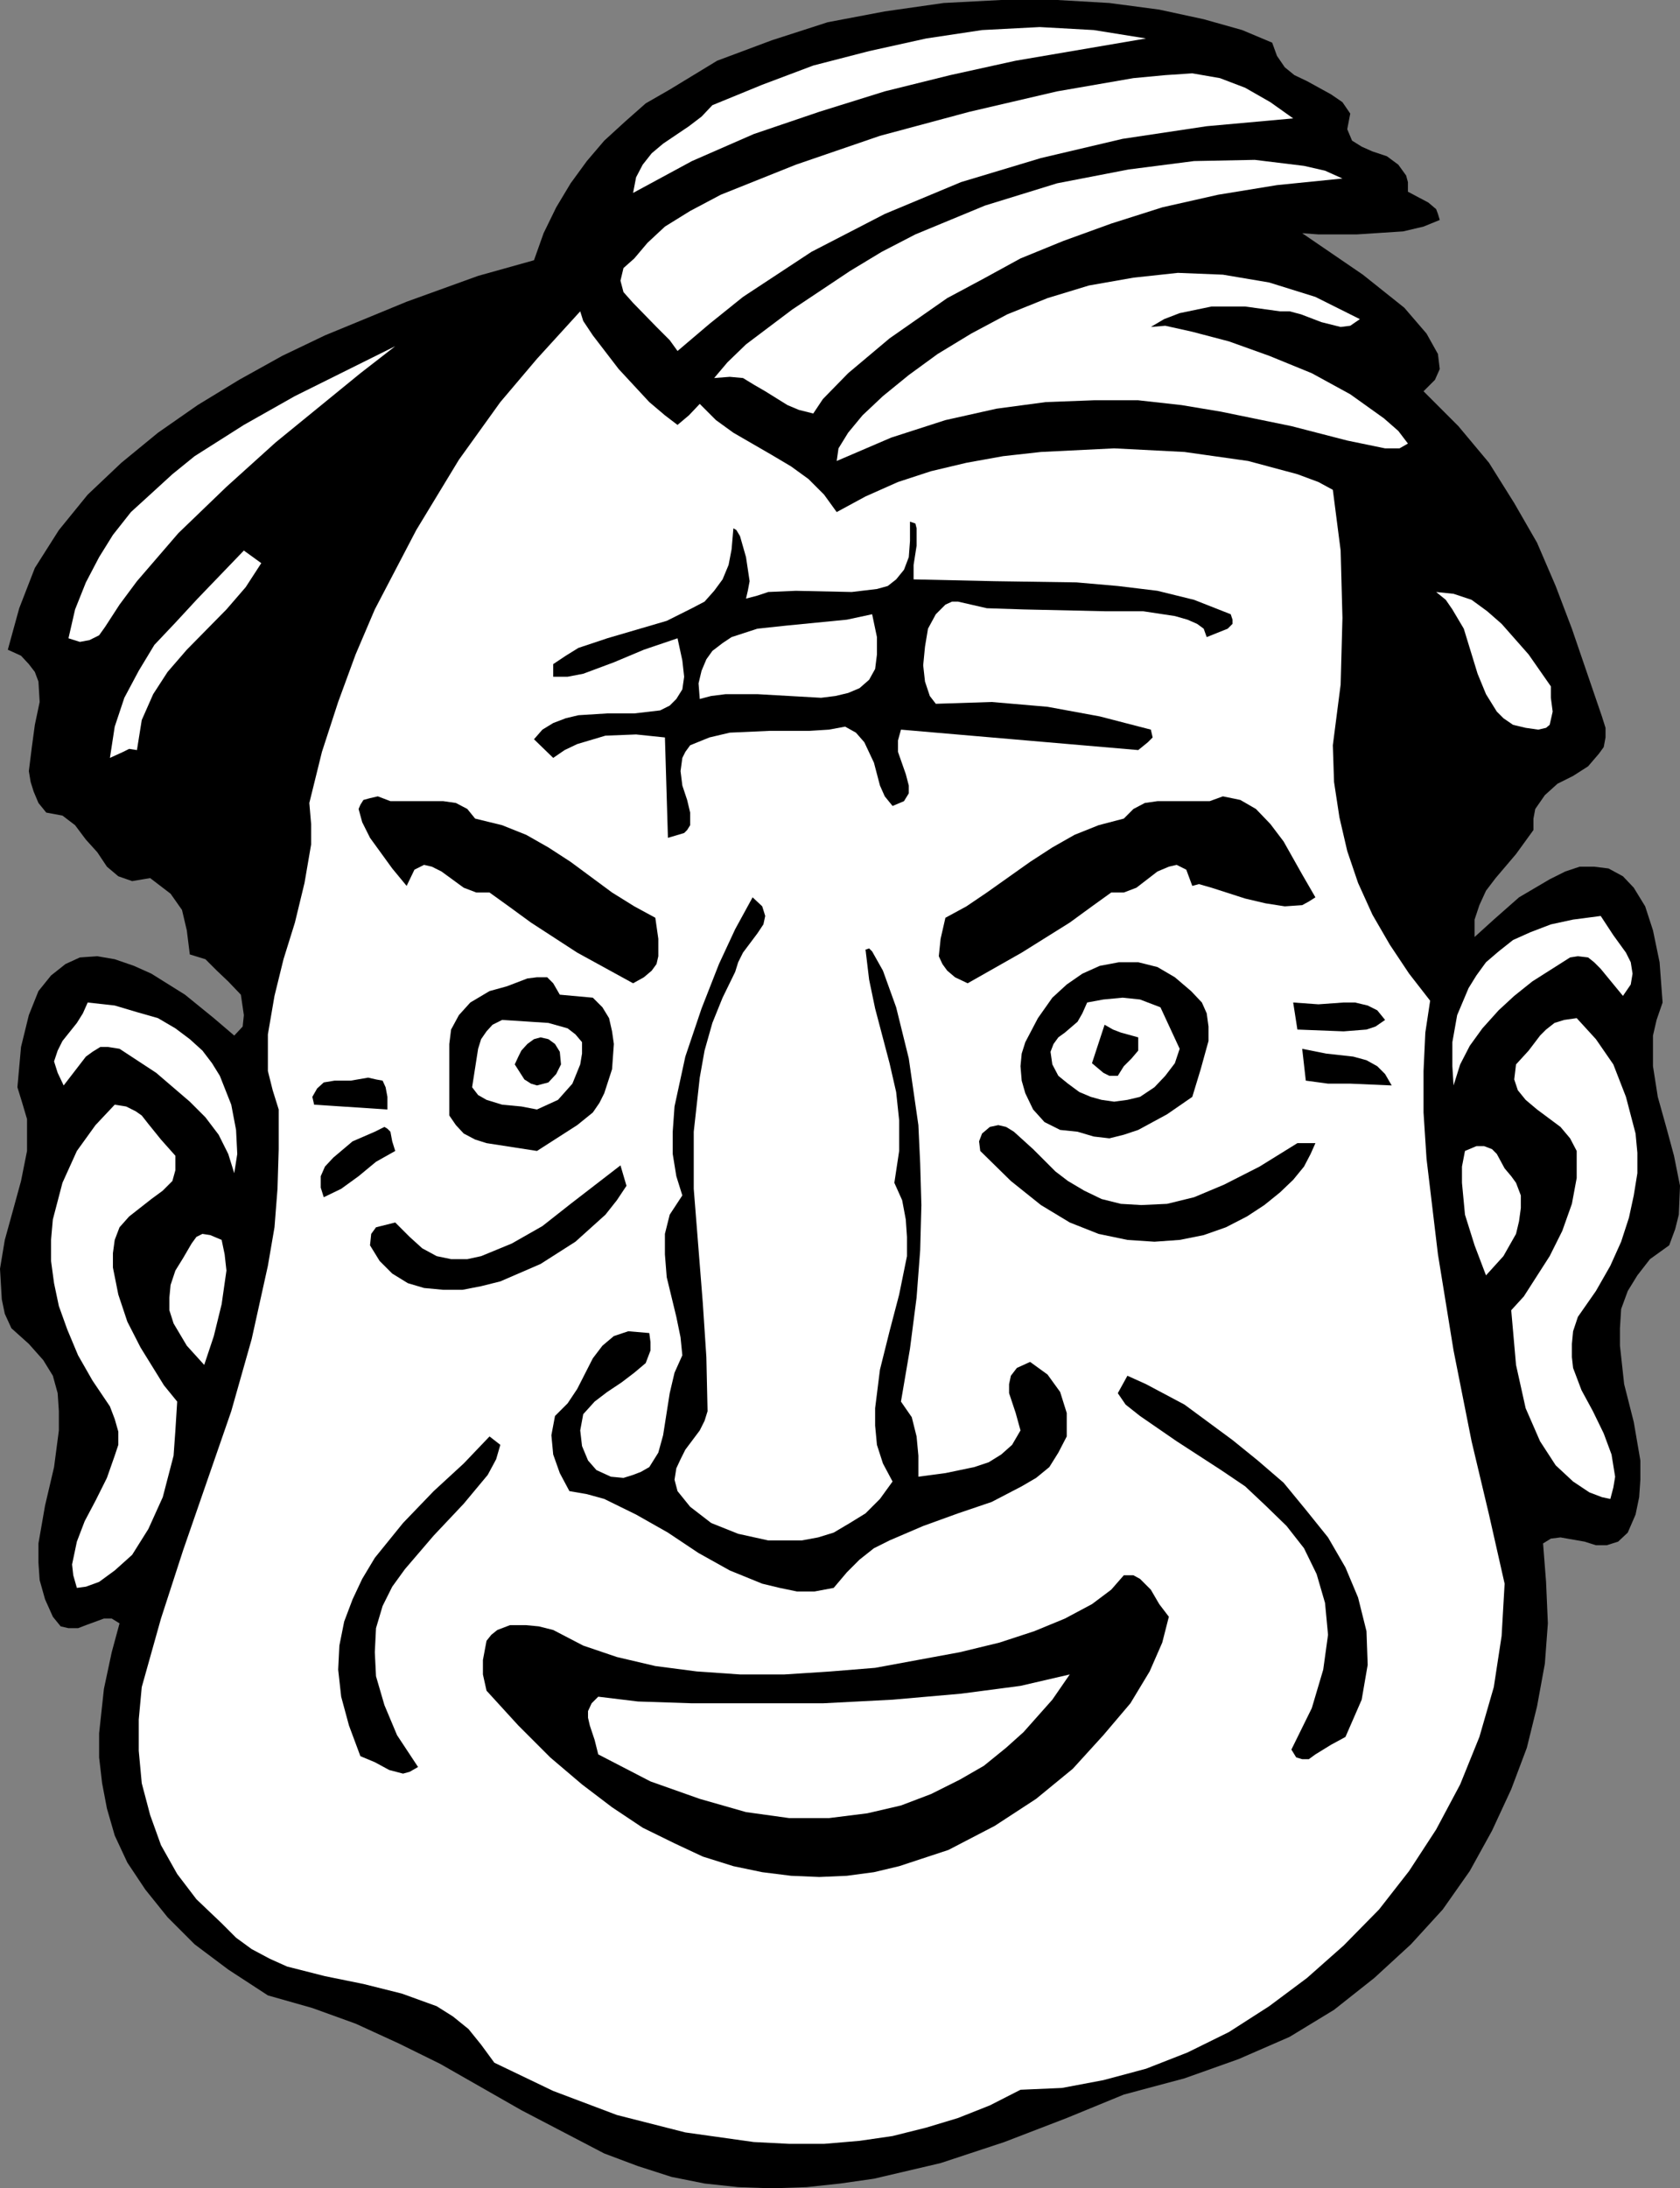 <?xml version="1.0" encoding="UTF-8" standalone="no"?>
<svg
   version="1.0"
   width="119.58mm"
   height="155.668mm"
   id="svg36"
   sodipodi:docname="Happy 01.wmf"
   xmlns:inkscape="http://www.inkscape.org/namespaces/inkscape"
   xmlns:sodipodi="http://sodipodi.sourceforge.net/DTD/sodipodi-0.dtd"
   xmlns="http://www.w3.org/2000/svg"
   xmlns:svg="http://www.w3.org/2000/svg">
  <rect width="100%" height="100%" fill="#808080" stroke="none"/>
  <sodipodi:namedview
     id="namedview36"
     pagecolor="#ffffff"
     bordercolor="#000000"
     borderopacity="0.25"
     inkscape:showpageshadow="2"
     inkscape:pageopacity="0.0"
     inkscape:pagecheckerboard="0"
     inkscape:deskcolor="#d1d1d1"
     inkscape:document-units="mm" />
  <defs
     id="defs1">
    <pattern
       id="WMFhbasepattern"
       patternUnits="userSpaceOnUse"
       width="6"
       height="6"
       x="0"
       y="0" />
  </defs>
  <path
     style="fill:#000000;fill-opacity:1;fill-rule:evenodd;stroke:none"
     d="m 396.695,251.921 5.171,-4.686 6.787,-5.979 8.241,-4.848 4.201,-2.101 3.878,-1.293 h 3.878 l 3.878,0.485 3.878,2.101 2.909,3.07 3.07,5.009 2.101,6.464 1.777,8.564 0.808,10.827 -1.616,4.686 -0.97,4.201 v 8.241 l 1.293,8.241 2.262,8.08 2.101,7.756 1.616,8.08 -0.323,7.756 -0.97,3.878 -1.616,4.363 -5.171,3.717 -3.393,4.363 -2.585,4.201 -1.777,4.848 -0.323,5.171 v 4.686 l 1.131,10.342 2.585,10.18 1.777,10.342 v 5.171 l -0.323,4.686 -0.97,4.686 -2.101,4.848 -2.585,2.424 -3.07,0.97 h -2.909 l -3.07,-0.97 -6.463,-1.131 -2.585,0.323 -2.101,1.293 0.808,10.342 0.485,11.15 -0.808,10.827 -2.101,11.473 -2.747,11.15 -4.201,11.15 -5.171,11.15 -5.979,10.827 -7.271,10.342 -8.564,9.372 -9.857,9.049 -10.826,8.564 -11.957,7.272 -13.735,5.979 -14.543,5.171 -16.32,4.363 -15.351,6.302 -16.805,6.464 -17.128,5.656 -17.936,4.201 -9.049,1.293 -9.049,0.97 -9.372,0.323 -9.049,-0.323 -9.049,-0.97 -8.887,-1.778 -9.049,-2.909 -9.049,-3.393 -22.299,-11.635 -21.814,-12.443 -11.149,-5.494 -11.634,-5.332 -11.634,-4.201 -11.957,-3.393 -10.665,-6.948 -9.049,-6.787 -7.271,-7.272 -5.979,-7.433 -4.848,-7.272 -3.393,-7.272 -2.101,-7.272 -1.293,-6.787 -0.808,-6.948 v -6.464 l 1.293,-11.958 2.101,-9.857 2.101,-7.756 -2.101,-1.293 h -2.101 l -4.848,1.778 -2.101,0.808 h -2.585 l -2.101,-0.485 -2.101,-2.585 -2.101,-4.686 -1.454,-5.171 -0.323,-4.686 v -5.171 l 1.777,-10.18 2.424,-10.342 1.293,-9.857 v -5.171 L 15.512,374.568 14.22,369.882 11.634,365.681 7.756,361.318 3.07,357.116 1.293,353.238 0.485,349.36 0,341.119 l 1.293,-7.756 2.101,-7.595 2.262,-8.241 1.616,-8.08 v -8.564 l -1.293,-4.363 -1.293,-4.201 0.97,-10.827 2.101,-8.564 2.585,-6.464 3.393,-4.201 3.878,-3.07 3.878,-1.778 4.686,-0.323 4.686,0.808 5.171,1.778 4.686,2.101 9.049,5.656 7.756,6.302 5.494,4.686 2.262,-2.424 0.323,-3.07 -0.808,-5.494 -3.393,-3.555 -3.07,-2.909 -3.07,-3.07 -4.201,-1.293 -0.808,-6.464 -1.293,-5.494 -3.07,-4.363 -5.494,-4.201 -4.848,0.808 -3.716,-1.293 -3.07,-2.585 -2.585,-3.878 -3.07,-3.393 -2.909,-3.878 -3.393,-2.585 -4.363,-0.808 -2.101,-2.585 -1.293,-3.07 -0.808,-2.585 -0.485,-2.909 0.808,-6.464 0.808,-5.979 1.293,-6.14 -0.323,-5.494 -0.97,-2.585 -1.616,-2.101 -2.101,-2.262 -3.555,-1.616 3.07,-11.15 4.201,-10.827 6.463,-10.18 7.756,-9.534 9.049,-8.564 9.857,-8.08 10.665,-7.433 11.149,-6.787 11.634,-6.464 11.473,-5.494 21.976,-9.049 19.229,-6.948 15.028,-4.201 2.585,-7.272 3.393,-6.948 3.878,-6.464 4.363,-5.979 4.686,-5.494 5.656,-5.171 5.494,-4.848 6.463,-3.717 12.765,-7.756 14.704,-5.494 L 222.666,5.979 238.017,3.07 253.852,0.808 269.365,0 h 15.028 l 14.058,0.808 13.412,1.778 11.957,2.585 10.342,2.909 8.079,3.393 1.293,3.555 2.101,3.07 2.585,2.101 3.393,1.616 6.463,3.555 3.07,2.101 2.101,3.07 -0.808,4.201 1.293,3.07 2.585,1.616 2.909,1.293 3.878,1.293 3.07,2.262 2.101,2.909 0.485,1.778 v 2.585 l 5.494,2.909 2.101,1.778 0.485,1.293 0.485,1.616 -4.363,1.778 -5.494,1.293 -12.442,0.808 H 354.682 l -4.363,-0.323 16.32,11.15 11.149,8.888 5.979,6.948 3.07,5.494 0.485,4.04 -1.293,2.909 -3.07,3.07 9.372,9.372 8.241,9.857 6.787,10.827 6.14,10.665 5.009,11.635 4.363,11.473 8.079,23.592 0.97,3.07 v 2.585 l -0.485,2.585 -1.293,1.778 -2.909,3.393 -4.04,2.585 -4.201,2.101 -3.393,3.07 -2.585,3.717 -0.485,2.585 v 3.07 l -4.686,6.464 -5.494,6.464 -2.585,3.393 -1.777,3.878 -1.293,3.878 z"
     id="path1" />
  <path
     style="fill:#ffffff;fill-opacity:1;fill-rule:evenodd;stroke:none"
     d="m 404.774,425.793 -0.808,14.058 -2.101,13.735 -3.878,13.412 -5.171,12.766 -6.463,12.119 -7.271,11.15 -8.079,10.342 -9.534,9.695 -9.857,8.726 -10.18,7.595 -10.826,6.948 -11.149,5.494 -11.149,4.363 -11.473,3.07 -11.149,2.101 -11.149,0.485 -8.241,4.201 -8.564,3.393 -8.564,2.585 -9.049,2.262 -8.887,1.293 -9.534,0.808 h -9.372 l -9.534,-0.485 -18.421,-2.585 -18.421,-4.686 -17.128,-6.464 -15.835,-7.595 -3.555,-4.848 -3.393,-4.201 -4.201,-3.393 -4.363,-2.747 -9.372,-3.393 -10.342,-2.585 -10.342,-2.101 -10.18,-2.585 -4.686,-2.101 -4.848,-2.585 -4.201,-3.07 -3.878,-3.878 -6.787,-6.464 -5.171,-6.787 -4.363,-7.756 -2.909,-8.08 -2.262,-8.564 -0.808,-8.726 v -8.403 l 0.808,-8.726 5.171,-18.421 5.979,-18.421 12.927,-37.328 5.494,-19.391 4.363,-19.714 1.777,-10.342 0.808,-10.342 0.323,-10.665 V 298.297 l -1.616,-5.171 -1.293,-5.171 v -5.171 -4.686 l 1.777,-10.342 2.424,-9.857 3.07,-9.857 2.585,-10.665 1.777,-10.342 v -5.494 l -0.485,-5.656 3.393,-13.735 4.363,-13.412 4.686,-12.766 5.171,-12.119 11.149,-21.33 11.473,-18.906 11.149,-15.513 9.857,-11.635 11.634,-12.766 0.808,2.585 2.585,3.878 6.948,9.049 8.241,8.888 4.201,3.555 3.393,2.585 3.07,-2.585 2.909,-3.07 4.363,4.363 4.686,3.393 10.342,5.979 5.171,3.07 4.686,3.393 4.201,4.201 3.393,4.686 7.756,-4.201 8.726,-3.878 8.887,-2.909 9.534,-2.262 9.857,-1.778 10.18,-1.131 19.714,-0.97 18.906,0.97 17.128,2.424 13.25,3.555 5.656,2.101 3.878,2.101 2.101,16.321 0.485,18.098 -0.485,17.937 -2.101,16.321 0.323,9.857 1.454,9.534 2.101,9.049 2.909,8.564 3.878,8.564 4.686,8.08 5.171,7.756 5.656,7.272 -1.293,8.564 -0.485,10.342 v 11.15 l 0.808,12.443 3.07,25.693 4.201,25.855 4.848,24.4 4.686,19.714 z"
     id="path2" />
  <path
     style="fill:#ffffff;fill-opacity:1;fill-rule:evenodd;stroke:none"
     d="m 308.307,10.342 -35.064,5.979 -17.613,3.878 -17.613,4.363 -17.613,5.494 -17.613,5.979 -16.643,7.272 -15.835,8.564 0.808,-4.201 1.777,-3.393 2.424,-3.07 3.07,-2.585 6.948,-4.686 3.393,-2.585 2.909,-3.07 13.412,-5.494 13.735,-5.171 15.028,-3.878 15.351,-3.393 15.028,-2.262 15.512,-0.808 14.543,0.808 z"
     id="path3" />
  <path
     style="fill:#ffffff;fill-opacity:1;fill-rule:evenodd;stroke:none"
     d="m 347.896,31.833 -23.268,2.101 -22.622,3.393 -21.976,5.171 -21.491,6.464 -20.521,8.564 -19.714,10.18 -18.421,12.119 -9.049,7.272 -8.564,7.272 -2.101,-2.909 -3.555,-3.555 -6.302,-6.464 -2.585,-2.909 -0.808,-3.07 0.808,-3.393 2.909,-2.585 3.555,-4.201 4.686,-4.363 6.787,-4.201 8.241,-4.363 20.198,-8.08 22.622,-7.756 24.076,-6.464 23.592,-5.494 20.521,-3.555 8.564,-0.808 7.271,-0.485 7.433,1.293 6.787,2.585 6.787,3.878 z"
     id="path4" />
  <path
     style="fill:#ffffff;fill-opacity:1;fill-rule:evenodd;stroke:none"
     d="m 361.146,47.993 -17.613,1.778 -15.835,2.585 -15.028,3.393 -13.735,4.363 -12.927,4.686 -11.473,4.686 -10.342,5.656 -9.372,5.009 -15.512,10.827 -11.149,9.372 -6.787,6.948 -2.585,3.878 -3.878,-0.97 -3.07,-1.293 -5.979,-3.717 -3.07,-1.778 -2.909,-1.778 -3.555,-0.323 -4.201,0.323 3.555,-4.201 5.009,-4.848 12.442,-9.372 15.512,-10.342 8.564,-5.171 9.049,-4.686 18.744,-7.756 19.39,-5.979 19.229,-3.717 17.613,-2.262 16.32,-0.323 13.25,1.616 5.656,1.293 z"
     id="path5" />
  <path
     style="fill:#ffffff;fill-opacity:1;fill-rule:evenodd;stroke:none"
     d="m 365.832,85.805 -2.585,1.778 -2.585,0.323 -5.171,-1.293 -5.494,-2.101 -3.07,-0.808 h -2.585 l -9.372,-1.293 h -9.049 l -8.564,1.778 -4.201,1.616 -3.555,2.101 3.878,-0.323 7.271,1.616 9.857,2.585 10.826,3.878 11.473,4.686 10.342,5.656 9.049,6.464 3.878,3.393 2.585,3.393 -2.262,1.293 h -3.878 l -10.18,-2.101 -15.028,-3.878 -18.906,-3.878 -10.665,-1.778 -11.634,-1.293 h -11.957 l -12.927,0.485 -13.25,1.778 -13.735,3.07 -14.543,4.686 -14.704,6.302 0.485,-3.393 2.585,-4.201 3.878,-4.686 5.494,-5.171 6.948,-5.656 7.756,-5.656 9.049,-5.494 9.695,-5.171 10.826,-4.363 11.149,-3.393 11.957,-2.101 11.957,-1.293 12.119,0.485 12.442,2.101 12.442,3.878 z"
     id="path6" />
  <path
     style="fill:#ffffff;fill-opacity:1;fill-rule:evenodd;stroke:none"
     d="m 28.278,168.54 -1.616,2.262 -2.585,1.293 -2.585,0.485 -3.07,-0.97 1.777,-7.756 2.909,-7.272 3.555,-6.787 3.716,-5.979 4.848,-6.14 5.494,-5.009 5.656,-5.171 5.979,-4.848 13.25,-8.403 13.735,-7.756 26.985,-13.412 -9.372,7.272 -22.784,18.583 -13.25,11.958 -12.927,12.443 -11.149,12.927 -4.686,6.302 z"
     id="path7" />
  <path
     style="fill:#000000;fill-opacity:1;fill-rule:evenodd;stroke:none"
     d="m 245.773,155.774 21.814,0.485 21.976,0.323 11.149,0.97 10.665,1.293 9.857,2.424 9.857,3.878 0.485,1.454 v 1.131 l -1.293,1.293 -5.656,2.262 -0.808,-2.262 -1.777,-1.293 -2.585,-1.131 -3.393,-0.97 -8.564,-1.293 h -10.342 l -21.814,-0.485 -9.857,-0.323 -7.756,-1.778 h -1.616 l -1.777,0.808 -2.585,2.585 -2.101,3.878 -0.808,4.848 -0.485,5.009 0.485,4.363 1.293,3.878 1.616,2.101 15.028,-0.485 15.028,1.293 14.058,2.585 13.735,3.555 0.485,2.101 -1.293,1.293 -2.585,2.101 -63.827,-5.494 -0.808,2.909 v 3.07 l 2.101,5.979 0.808,3.07 v 2.101 l -1.293,2.101 -3.07,1.293 -2.101,-2.585 -1.293,-2.909 -1.616,-6.14 -2.585,-5.494 -2.262,-2.585 -2.909,-1.616 -4.363,0.808 -5.171,0.323 h -10.665 l -10.826,0.485 -5.494,1.293 -5.171,2.101 -1.293,1.778 -0.808,1.616 -0.485,3.555 0.485,3.878 1.293,3.878 0.808,3.393 v 3.393 l -0.808,1.293 -0.808,0.808 -4.363,1.293 -0.808,-26.986 -7.756,-0.808 -8.241,0.323 -7.595,2.262 -3.393,1.616 -3.07,2.101 -5.171,-5.009 2.262,-2.585 2.909,-1.778 3.393,-1.293 3.393,-0.808 7.756,-0.485 h 7.271 l 6.948,-0.808 2.585,-1.293 1.777,-1.778 1.616,-2.585 0.485,-3.393 -0.485,-4.363 -1.293,-5.979 -9.049,3.07 -8.079,3.393 -8.241,3.07 -4.201,0.808 h -3.878 v -3.393 l 3.393,-2.262 3.393,-2.101 7.756,-2.585 15.997,-4.686 6.787,-3.393 3.393,-1.778 2.585,-2.909 2.262,-3.07 1.616,-3.878 0.808,-4.201 0.485,-5.656 0.808,0.485 0.97,1.616 1.616,5.656 0.97,6.464 -0.485,2.585 -0.485,2.101 3.07,-0.808 2.909,-0.97 7.433,-0.323 15.028,0.323 6.787,-0.808 2.909,-0.808 2.262,-1.778 2.101,-2.585 1.293,-3.393 0.323,-4.363 v -5.171 l 1.454,0.485 0.323,1.293 v 4.686 l -0.808,5.171 z"
     id="path8" />
  <path
     style="fill:#ffffff;fill-opacity:1;fill-rule:evenodd;stroke:none"
     d="m 70.29,151.411 -4.201,6.464 -5.171,5.979 -10.665,10.827 -5.171,5.979 -3.878,5.979 -3.07,6.948 -1.293,8.08 -2.101,-0.323 -1.616,0.808 -3.555,1.616 1.293,-8.403 2.585,-7.756 3.878,-7.272 4.201,-6.948 5.656,-5.979 5.979,-6.464 12.442,-12.927 z"
     id="path9" />
  <path
     style="fill:#ffffff;fill-opacity:1;fill-rule:evenodd;stroke:none"
     d="m 417.216,184.537 v 3.07 l 0.485,3.717 -0.808,3.555 -0.97,0.808 -2.101,0.485 -3.393,-0.485 -3.393,-0.808 -2.585,-1.778 -1.777,-1.778 -2.909,-4.686 -2.262,-5.494 -3.716,-12.119 -3.07,-5.171 -1.777,-2.585 -2.585,-2.101 4.686,0.485 4.848,1.616 4.201,3.07 3.878,3.393 7.271,8.241 z"
     id="path10" />
  <path
     style="fill:#ffffff;fill-opacity:1;fill-rule:evenodd;stroke:none"
     d="m 234.623,165.146 1.293,6.14 v 4.686 l -0.485,3.878 -1.616,2.909 -2.585,2.262 -3.07,1.293 -3.393,0.808 -3.878,0.485 -8.564,-0.485 -8.564,-0.485 h -8.564 l -3.878,0.485 -3.07,0.808 -0.323,-4.201 0.808,-3.393 1.293,-3.07 1.616,-2.262 2.747,-2.101 2.424,-1.616 6.948,-2.262 7.595,-0.808 8.241,-0.808 8.241,-0.808 z"
     id="path11" />
  <path
     style="fill:#000000;fill-opacity:1;fill-rule:evenodd;stroke:none"
     d="m 353.874,241.256 -1.777,1.131 -1.777,0.97 -4.686,0.323 -5.171,-0.808 -5.494,-1.293 -9.049,-2.909 -3.393,-0.97 -1.777,0.485 -1.616,-4.363 -2.585,-1.293 -2.101,0.485 -3.07,1.293 -5.656,4.363 -3.393,1.293 h -3.393 l -5.171,3.717 -5.979,4.363 -12.927,8.08 -14.543,8.241 -3.393,-1.616 -2.101,-1.778 -1.293,-1.778 -0.97,-2.101 0.485,-4.686 1.293,-5.656 5.656,-3.07 5.494,-3.717 11.634,-8.241 5.979,-3.878 5.979,-3.393 6.463,-2.585 6.787,-1.778 2.585,-2.585 3.07,-1.616 3.393,-0.485 h 3.393 7.271 3.393 l 3.555,-1.293 4.686,0.97 4.201,2.424 3.878,4.04 3.555,4.686 5.009,8.888 z"
     id="path12" />
  <path
     style="fill:#000000;fill-opacity:1;fill-rule:evenodd;stroke:none"
     d="m 197.782,261.293 -3.393,6.948 -2.747,6.787 -2.101,7.433 -1.293,7.272 -1.616,14.543 v 15.351 l 2.424,30.541 0.97,14.705 0.323,14.543 -0.808,2.585 -1.293,2.585 -3.878,5.171 -1.293,2.585 -1.131,2.424 -0.485,3.07 0.808,3.07 3.393,4.201 5.656,4.363 7.271,2.909 8.079,1.778 h 9.049 l 4.363,-0.808 4.201,-1.293 4.363,-2.585 4.201,-2.585 3.878,-3.878 3.393,-4.686 -2.585,-4.848 -1.616,-5.009 -0.485,-5.171 v -4.686 l 1.293,-10.342 2.585,-10.342 2.585,-9.857 2.101,-10.342 v -5.171 l -0.323,-4.686 -0.97,-5.171 -2.101,-4.686 1.293,-8.564 v -8.241 l -0.808,-7.595 -1.777,-7.756 -3.878,-14.705 -1.616,-7.756 -0.97,-8.08 0.97,-0.323 0.808,0.808 2.909,5.171 3.555,9.857 3.393,13.735 2.585,17.937 0.485,10.342 0.323,11.15 -0.323,12.119 -0.97,12.766 -1.777,13.735 -2.424,14.22 2.909,4.201 1.293,5.171 0.485,5.171 v 5.656 l 7.271,-0.97 7.756,-1.616 3.878,-1.293 3.393,-2.101 2.909,-2.585 2.262,-3.878 -1.293,-4.686 -1.777,-5.333 v -2.424 l 0.485,-2.262 1.616,-2.101 3.555,-1.616 4.686,3.393 3.393,4.686 1.777,5.656 v 6.302 l -2.262,4.363 -2.424,3.878 -3.555,2.909 -3.878,2.262 -8.079,4.201 -9.049,3.07 -9.372,3.393 -9.049,3.878 -4.201,2.101 -3.878,3.07 -3.393,3.393 -3.555,4.201 -5.171,0.97 h -4.686 l -4.686,-0.97 -4.686,-1.131 -8.726,-3.555 -8.402,-4.686 -8.241,-5.494 -8.564,-4.848 -8.564,-4.201 -4.686,-1.293 -4.686,-0.808 -2.585,-4.848 -1.777,-5.009 -0.485,-5.171 0.97,-5.171 3.393,-3.393 2.585,-3.878 4.201,-8.241 2.585,-3.393 3.07,-2.585 3.878,-1.293 5.656,0.485 0.323,2.424 v 2.262 l -1.293,3.393 -3.07,2.585 -3.393,2.585 -3.878,2.585 -3.393,2.585 -3.07,3.393 -0.808,4.363 0.485,4.201 1.616,3.878 2.262,2.585 3.878,1.778 3.393,0.323 2.585,-0.808 2.101,-0.808 2.262,-1.293 2.424,-3.878 1.293,-4.686 1.777,-11.311 1.293,-5.494 2.101,-4.686 -0.485,-4.848 -1.131,-5.494 -2.585,-10.665 -0.485,-6.14 v -5.494 l 1.293,-5.171 3.393,-5.171 -1.616,-5.171 -0.97,-5.979 v -5.979 l 0.485,-6.787 2.909,-13.412 4.363,-12.927 4.686,-11.958 4.363,-9.372 4.686,-8.564 2.585,2.424 0.808,2.585 -0.485,2.262 -1.616,2.424 -3.878,5.171 -1.293,2.585 z"
     id="path13" />
  <path
     style="fill:#000000;fill-opacity:1;fill-rule:evenodd;stroke:none"
     d="m 320.426,266.464 2.909,3.07 1.293,2.909 0.485,3.555 v 3.878 l -2.101,7.595 -2.262,7.433 -6.787,4.686 -7.756,4.201 -3.878,1.293 -3.878,0.97 -4.201,-0.485 -4.363,-1.293 -4.686,-0.485 -4.201,-2.101 -3.07,-3.393 -2.101,-4.363 -0.97,-3.393 -0.323,-3.878 0.323,-3.393 0.97,-3.07 3.393,-6.464 3.878,-5.494 3.878,-3.555 4.201,-2.909 4.686,-2.101 5.171,-0.97 h 5.171 l 5.171,1.293 4.686,2.747 z"
     id="path14" />
  <path
     style="fill:#000000;fill-opacity:1;fill-rule:evenodd;stroke:none"
     d="m 159.486,268.241 2.585,2.585 1.777,2.909 0.808,3.555 0.485,3.393 -0.485,6.787 -2.101,6.464 -1.293,2.585 -1.777,2.585 -4.201,3.393 -10.826,6.948 -13.573,-2.101 -3.07,-0.97 -3.07,-1.616 -2.101,-2.262 -1.777,-2.585 v -5.009 -4.686 -9.534 l 0.485,-3.878 2.101,-3.878 3.07,-3.393 5.171,-3.07 4.686,-1.293 5.494,-2.101 2.585,-0.323 h 2.747 l 1.616,1.616 1.777,3.07 z"
     id="path15" />
  <path
     style="fill:#ffffff;fill-opacity:1;fill-rule:evenodd;stroke:none"
     d="m 317.356,281.976 -1.293,3.878 -2.585,3.393 -2.909,3.07 -3.878,2.585 -3.393,0.808 -3.555,0.485 -3.393,-0.485 -2.909,-0.808 -3.07,-1.293 -3.07,-2.262 -2.585,-2.101 -1.616,-3.07 -0.485,-3.393 0.808,-2.101 1.293,-1.778 1.777,-1.293 3.393,-2.909 1.293,-2.262 1.293,-2.909 4.363,-0.808 5.171,-0.485 4.686,0.485 5.494,2.101 z"
     id="path16" />
  <path
     style="fill:#ffffff;fill-opacity:1;fill-rule:evenodd;stroke:none"
     d="m 63.019,315.426 -1.616,-5.171 -2.585,-5.171 -3.555,-4.686 -4.201,-4.201 -9.049,-7.756 -9.857,-6.464 -3.07,-0.485 h -2.101 l -2.101,1.293 -1.777,1.293 -5.979,7.756 -1.616,-3.393 -0.97,-3.07 0.97,-2.909 1.293,-2.585 3.878,-4.848 1.616,-2.585 1.293,-2.909 7.271,0.808 5.979,1.778 5.656,1.616 4.686,2.747 3.878,2.909 3.393,3.07 2.585,3.393 2.101,3.393 3.07,7.756 1.293,6.787 0.323,6.464 z"
     id="path17" />
  <path
     style="fill:#000000;fill-opacity:1;fill-rule:evenodd;stroke:none"
     d="m 372.618,274.22 -2.585,1.778 -2.424,0.808 -6.14,0.485 -12.442,-0.485 -1.131,-7.272 6.787,0.485 6.787,-0.485 h 3.07 l 3.393,0.808 2.585,1.293 z"
     id="path18" />
  <path
     style="fill:#ffffff;fill-opacity:1;fill-rule:evenodd;stroke:none"
     d="m 156.577,280.199 v 3.07 l -0.485,2.909 -2.101,5.171 -3.878,4.363 -5.656,2.585 -4.201,-0.808 -5.171,-0.485 -4.201,-1.293 -2.262,-1.293 -1.616,-2.101 0.808,-5.171 0.808,-5.171 0.808,-2.585 1.454,-2.101 1.616,-1.778 2.585,-1.293 12.442,0.808 5.171,1.454 2.101,1.616 z"
     id="path19" />
  <path
     style="fill:#000000;fill-opacity:1;fill-rule:evenodd;stroke:none"
     d="m 306.206,278.906 v 3.555 l -1.777,2.101 -2.101,2.101 -1.616,2.585 h -2.262 l -1.616,-0.808 -3.07,-2.585 3.393,-10.342 2.262,1.293 2.101,0.808 z"
     id="path20" />
  <path
     style="fill:#000000;fill-opacity:1;fill-rule:evenodd;stroke:none"
     d="m 150.599,282.784 0.323,3.393 -1.293,2.585 -2.101,2.262 -3.07,0.808 -1.616,-0.485 -1.777,-1.131 -2.585,-4.04 0.97,-2.101 0.808,-1.616 1.616,-1.778 1.777,-1.293 1.777,-0.485 2.101,0.485 1.777,1.293 z"
     id="path21" />
  <path
     style="fill:#000000;fill-opacity:1;fill-rule:evenodd;stroke:none"
     d="m 374.396,291.834 -11.149,-0.485 h -5.979 l -5.979,-0.808 -0.97,-8.564 6.463,1.293 7.271,0.808 3.555,0.97 2.909,1.616 2.101,2.101 z"
     id="path22" />
  <path
     style="fill:#000000;fill-opacity:1;fill-rule:evenodd;stroke:none"
     d="m 104.223,294.904 v 3.393 l -19.714,-1.293 -0.485,-2.101 1.293,-2.262 1.777,-1.616 2.909,-0.485 h 4.363 l 4.686,-0.808 2.101,0.485 1.777,0.323 0.808,1.778 z"
     id="path23" />
  <path
     style="fill:#ffffff;fill-opacity:1;fill-rule:evenodd;stroke:none"
     d="m 47.183,310.74 v 3.878 l -0.808,2.909 -2.585,2.585 -3.07,2.262 -5.979,4.686 -2.585,2.909 -1.293,3.393 -0.485,3.555 v 3.878 l 1.454,7.272 2.424,7.272 3.555,6.948 6.302,10.18 3.555,4.363 -0.485,7.756 -0.485,6.787 -2.909,11.15 -3.878,8.564 -4.363,6.948 -4.686,4.201 -4.201,3.07 -3.555,1.293 -2.424,0.323 -0.97,-3.393 -0.323,-2.909 1.293,-6.14 2.101,-5.494 2.909,-5.494 3.07,-6.14 2.101,-5.979 0.97,-2.909 v -3.555 l -0.97,-3.393 -1.293,-3.393 -4.686,-6.948 -3.878,-6.787 -2.909,-6.948 -2.262,-6.302 -1.293,-6.14 -0.808,-5.979 v -5.656 l 0.485,-5.494 2.585,-9.857 3.878,-8.564 5.009,-6.948 5.171,-5.494 3.07,0.485 2.585,1.293 1.616,1.131 1.777,2.262 3.393,4.201 z"
     id="path24" />
  <path
     style="fill:#000000;fill-opacity:1;fill-rule:evenodd;stroke:none"
     d="m 349.027,307.346 h 4.848 l -1.293,2.909 -1.777,3.393 -2.909,3.555 -3.555,3.393 -4.201,3.393 -4.686,3.07 -5.656,2.909 -5.979,2.101 -6.463,1.293 -6.787,0.485 -7.271,-0.485 -7.756,-1.616 -7.756,-3.07 -7.756,-4.686 -8.079,-6.464 -8.241,-8.08 -0.323,-2.585 0.808,-2.101 2.101,-1.778 2.262,-0.485 2.101,0.485 2.101,1.293 5.171,4.686 5.979,5.979 3.393,2.585 4.363,2.585 4.686,2.262 5.171,1.293 5.494,0.323 6.948,-0.323 7.271,-1.778 8.079,-3.393 9.534,-4.848 z"
     id="path25" />
  <path
     style="fill:#000000;fill-opacity:1;fill-rule:evenodd;stroke:none"
     d="m 106.324,309.447 -5.171,2.909 -4.686,3.878 -4.686,3.393 -4.686,2.262 -0.808,-2.585 v -3.07 l 1.131,-2.585 2.262,-2.424 5.171,-4.363 5.979,-2.585 1.616,-0.808 0.97,-0.485 0.808,0.485 0.808,0.808 0.485,2.585 z"
     id="path26" />
  <path
     style="fill:#000000;fill-opacity:1;fill-rule:evenodd;stroke:none"
     d="m 168.535,318.819 -2.585,3.878 -3.07,3.878 -8.079,7.272 -9.372,5.979 -10.826,4.686 -5.171,1.293 -5.009,0.97 h -5.171 l -5.171,-0.485 -4.363,-1.293 -4.201,-2.585 -3.393,-3.393 -2.585,-4.201 0.323,-3.07 1.293,-1.778 5.171,-1.293 3.878,3.878 3.393,3.07 3.878,2.101 3.878,0.808 h 4.363 l 3.716,-0.808 8.241,-3.393 8.241,-4.686 7.595,-5.979 13.412,-10.342 z"
     id="path27" />
  <path
     style="fill:#ffffff;fill-opacity:1;fill-rule:evenodd;stroke:none"
     d="m 59.625,333.362 0.808,3.878 0.485,4.363 -1.293,9.049 -2.101,8.564 -2.585,7.756 -4.686,-5.171 -3.555,-5.979 -1.131,-3.555 v -3.393 l 0.323,-3.393 1.293,-3.878 2.101,-3.393 2.262,-3.878 1.293,-1.778 1.616,-0.808 2.101,0.323 z"
     id="path28" />
  <path
     style="fill:#000000;fill-opacity:1;fill-rule:evenodd;stroke:none"
     d="m 361.954,466.998 -3.878,2.101 -4.201,2.585 -1.777,1.293 h -1.777 l -1.616,-0.485 -1.293,-2.101 5.494,-11.15 3.07,-10.342 1.293,-9.372 -0.808,-8.564 -2.262,-7.756 -3.393,-6.948 -4.686,-5.979 -5.656,-5.494 -5.494,-5.171 -6.463,-4.363 -11.957,-7.756 -9.857,-6.787 -3.878,-3.07 -2.101,-3.07 2.585,-4.686 5.009,2.262 10.342,5.494 12.927,9.534 6.787,5.494 6.948,5.979 5.979,7.272 5.979,7.433 4.686,8.08 3.393,8.08 2.262,9.049 0.323,9.049 -1.616,9.372 z"
     id="path29" />
  <path
     style="fill:#000000;fill-opacity:1;fill-rule:evenodd;stroke:none"
     d="m 134.601,388.465 -1.131,3.878 -2.262,4.201 -6.463,7.756 -8.079,8.564 -7.756,9.049 -3.393,4.686 -2.585,5.171 -1.777,5.979 -0.323,6.464 0.323,6.464 2.262,7.756 3.393,8.08 5.656,8.564 -2.262,1.293 -1.777,0.485 -3.716,-0.97 -3.878,-2.101 -3.878,-1.616 -3.07,-8.241 -2.101,-7.756 -0.808,-7.272 0.323,-6.464 1.293,-6.464 2.262,-5.979 2.585,-5.494 3.393,-5.656 7.595,-9.372 8.241,-8.564 8.079,-7.433 6.948,-7.272 z"
     id="path30" />
  <path
     style="fill:#000000;fill-opacity:1;fill-rule:evenodd;stroke:none"
     d="m 314.447,434.68 -1.777,6.948 -3.393,7.756 -5.171,8.564 -7.271,8.564 -8.241,9.049 -9.857,8.08 -11.149,7.272 -12.442,6.464 -13.25,4.363 -6.787,1.616 -7.271,0.97 -7.433,0.323 -7.595,-0.323 -7.756,-0.97 -7.756,-1.616 -8.241,-2.585 -7.595,-3.555 -8.564,-4.201 -8.241,-5.494 -8.079,-6.14 -8.564,-7.272 -8.564,-8.564 -8.564,-9.372 -0.97,-4.363 v -3.878 l 0.485,-2.585 0.485,-2.585 1.293,-1.616 1.616,-1.293 3.393,-1.293 h 4.363 l 3.393,0.323 3.878,0.97 8.079,4.201 9.049,3.07 10.342,2.424 11.149,1.454 11.634,0.808 h 11.957 l 12.442,-0.808 11.957,-0.97 22.784,-4.201 10.665,-2.585 9.372,-3.07 8.241,-3.393 7.271,-3.878 5.171,-3.878 3.393,-3.878 h 2.585 l 1.777,0.97 2.909,2.909 2.262,3.878 z"
     id="path31" />
  <path
     style="fill:#ffffff;fill-opacity:1;fill-rule:evenodd;stroke:none"
     d="m 287.785,450.193 -4.686,6.787 -7.756,8.726 -4.686,4.201 -5.979,4.848 -6.463,3.717 -7.756,3.878 -8.079,3.07 -9.049,2.101 -10.342,1.293 h -10.665 l -11.634,-1.616 -12.442,-3.555 -13.25,-4.686 -14.058,-7.272 -0.97,-3.878 -1.293,-3.878 -0.485,-2.101 v -1.778 l 0.97,-2.101 1.777,-1.778 10.665,1.293 14.543,0.485 h 35.226 l 18.744,-0.97 18.421,-1.616 15.997,-2.101 z"
     id="path32" />
  <path
     style="fill:#ffffff;fill-opacity:1;fill-rule:evenodd;stroke:none"
     d="m 391.039,291.834 1.777,-5.656 2.585,-5.009 3.393,-4.686 4.363,-4.848 4.201,-3.878 4.848,-3.878 10.18,-6.464 2.101,-0.323 2.747,0.323 1.616,1.293 1.777,1.778 5.979,7.272 2.101,-3.07 0.485,-2.909 -0.485,-3.07 -1.293,-2.585 -3.393,-4.686 -3.393,-5.171 -7.433,0.97 -5.979,1.293 -5.494,2.101 -4.686,2.101 -3.878,3.07 -3.393,2.909 -2.585,3.555 -2.101,3.393 -3.07,7.272 -1.293,7.272 v 6.464 z"
     id="path33" />
  <path
     style="fill:#ffffff;fill-opacity:1;fill-rule:evenodd;stroke:none"
     d="m 407.844,286.178 -0.485,4.04 0.97,2.909 2.101,2.585 3.07,2.585 6.302,4.686 2.585,3.07 1.777,3.393 v 7.272 l -1.293,6.948 -2.585,7.272 -3.393,6.787 -6.948,10.827 -3.393,3.717 1.293,14.705 2.585,11.635 3.878,8.888 4.201,6.464 4.686,4.363 4.363,2.909 3.393,1.293 2.262,0.485 0.808,-3.07 0.485,-2.909 -0.97,-5.979 -2.101,-5.656 -2.909,-5.979 -3.07,-5.656 -2.262,-5.979 -0.323,-2.909 v -3.555 l 0.323,-3.393 1.293,-3.878 4.848,-6.948 3.878,-6.787 2.909,-6.464 2.101,-6.464 1.293,-5.979 0.97,-5.979 v -5.494 l -0.485,-5.171 -2.585,-9.857 -3.393,-8.726 -4.686,-6.787 -5.171,-5.656 -3.393,0.485 -2.585,0.808 -2.262,1.778 -1.616,1.616 -3.07,4.04 z"
     id="path34" />
  <path
     style="fill:#ffffff;fill-opacity:1;fill-rule:evenodd;stroke:none"
     d="m 394.109,309.447 -0.808,4.201 v 4.363 l 0.808,8.564 2.585,8.241 3.07,8.08 4.686,-5.171 3.393,-5.979 0.808,-3.393 0.485,-3.555 v -3.393 l -1.293,-3.393 -1.293,-1.778 -1.777,-2.101 -2.101,-3.878 -1.293,-1.293 -2.101,-0.808 h -2.101 z"
     id="path35" />
  <path
     style="fill:#000000;fill-opacity:1;fill-rule:evenodd;stroke:none"
     d="m 109.394,238.185 2.101,-4.363 2.585,-1.293 2.101,0.485 2.585,1.293 5.979,4.363 3.393,1.293 h 3.555 l 5.171,3.717 5.979,4.363 12.442,8.08 15.028,8.241 2.909,-1.616 2.101,-1.778 1.293,-1.778 0.485,-2.101 v -4.686 l -0.808,-5.656 -5.656,-3.07 -5.979,-3.717 -11.149,-8.241 -5.979,-3.878 -5.979,-3.393 -6.463,-2.585 -7.271,-1.778 -2.101,-2.585 -3.07,-1.616 -3.393,-0.485 h -3.555 -7.271 -3.393 l -3.393,-1.293 -2.101,0.485 -1.777,0.485 -0.808,1.293 -0.485,1.131 0.97,3.555 2.101,4.201 5.979,8.241 z"
     id="path36" />
</svg>
